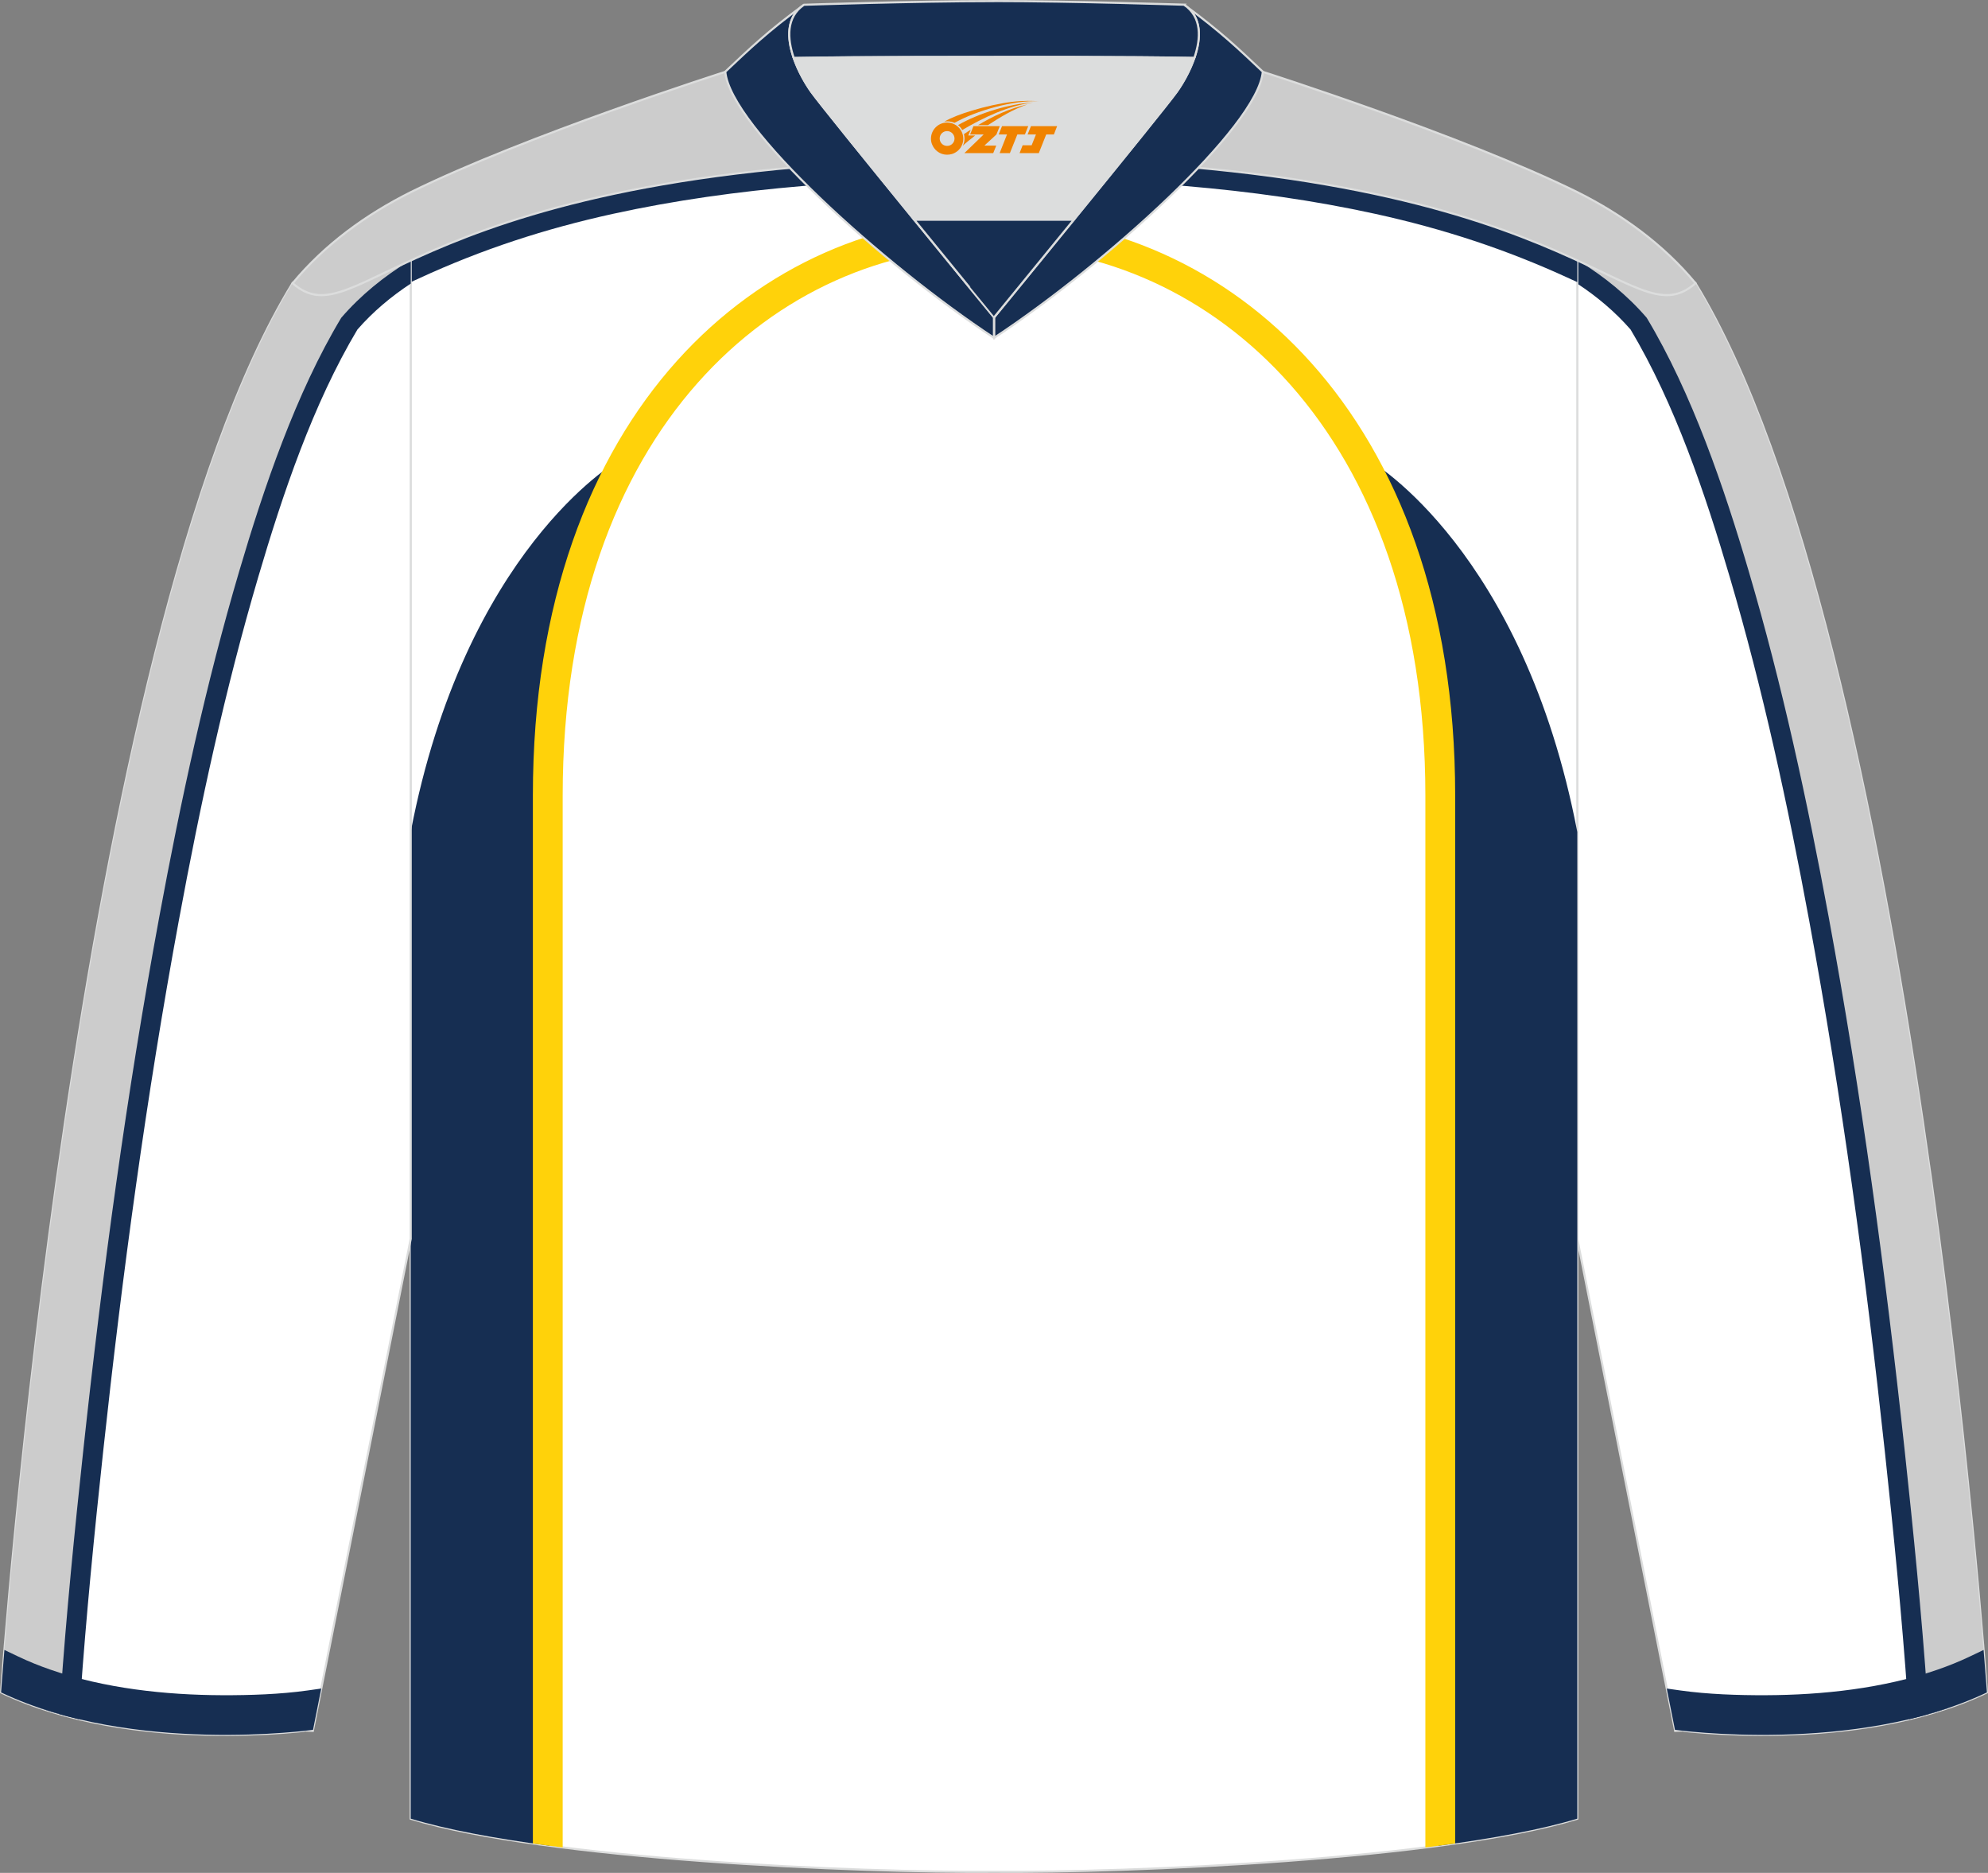 <?xml version="1.0" encoding="utf-8"?>
<!-- Generator: Adobe Illustrator 24.0.1, SVG Export Plug-In . SVG Version: 6.00 Build 0)  -->
<svg xmlns="http://www.w3.org/2000/svg" xmlns:xlink="http://www.w3.org/1999/xlink" version="1.1" id="图层_1" x="0px" y="0px" width="378.18px" height="356.23px" viewBox="0 0 378.18 356.23" enable-background="new 0 0 378.18 356.23" xml:space="preserve">
<rect x="0" y="0" width="378.18" height="356.23" fill="#808080" stroke="none"/>
<g>
	
		<path fill-rule="evenodd" clip-rule="evenodd" fill="#FFFFFF" stroke="#DCDDDD" stroke-width="0.4" stroke-miterlimit="22.926" d="   M377.97,321.9c0,0-14.06-200.43-55.45-268.05l-0.03,0.02h-0.01c-5.46,4.75-10.24,1.25-22.43-4.37v186.14l18.58,93.37   C318.63,329.01,352.89,333.84,377.97,321.9z"/>
	<g>
		<path fill-rule="evenodd" clip-rule="evenodd" fill="#162E52" d="M310.19,62.68c8.45,14.15,14.22,31.31,18.86,47.06    c6.32,21.45,11.05,43.36,15.11,65.34c6.18,33.46,10.75,67.21,14.4,101.03c1.68,15.59,3.23,31.2,4.33,46.85l0.28,4.04    c2.5-0.59,4.98-1.29,7.43-2.12l-0.17-2.45c-1.1-15.74-2.67-31.44-4.36-47.13c-3.66-34.01-8.26-67.95-14.48-101.6    c-4.11-22.23-8.9-44.4-15.29-66.1c-4.87-16.52-10.9-34.3-19.8-49.1l-0.17-0.27l-0.21-0.24c-0.7-0.81-1.42-1.6-2.16-2.36    c-3.43-0.95-7.71-3.26-13.92-6.12v4.43C303.79,56.4,307.24,59.3,310.19,62.68z"/>
		<path fill-rule="evenodd" clip-rule="evenodd" fill="#CCCCCC" d="M313.26,60.45c8.6,14.3,14.73,32.33,19.41,48.22    c6.34,21.5,11.13,43.68,15.2,65.72c6.19,33.5,10.79,67.45,14.44,101.31c1.68,15.6,3.25,31.33,4.34,46.99l0.23,3.33    c3.79-1.08,7.53-2.43,11.08-4.12c0,0-14.06-200.43-55.45-268.05l-0.03,0.02h-0.01c-5.41,4.71-10.16,1.31-22.12-4.23    C305.16,52.6,309.58,56.16,313.26,60.45z"/>
		<path fill-rule="evenodd" clip-rule="evenodd" fill="#162E52" d="M374.72,315.07c-1.99,0.95-4.03,1.77-6.11,2.49    c-10.28,3.57-21.85,4.83-32.7,4.87c-5.23,0.02-11.04-0.17-16.23-0.9l-2.61-0.37l1.56,7.85c0,0,34.26,4.83,59.34-7.11    c0,0-0.2-2.9-0.63-8.08L374.72,315.07z"/>
	</g>
	
		<path fill-rule="evenodd" clip-rule="evenodd" fill="#FFFFFF" stroke="#DCDDDD" stroke-width="0.4" stroke-miterlimit="22.926" d="   M78.13,49.5v296.42c25.5,7.76,84.99,10.3,110.96,10.1c25.97,0.2,85.46-2.34,110.96-10.1V49.5c-16.55-7.62-46.77-19.15-110.96-19.32   C124.89,30.35,94.68,41.88,78.13,49.5L78.13,49.5L78.13,49.5z"/>
	<g>
		<path fill-rule="evenodd" clip-rule="evenodd" fill="#162E52" d="M117.25,87.86c0,0-28.85,16.85-39.12,70.38v187.67    c6.81,2.07,16.05,3.77,26.42,5.15l0.62-211.8l4.82-33.18L117.25,87.86z"/>
		<path fill-rule="evenodd" clip-rule="evenodd" fill="#162E52" d="M260.93,87.86c0,0,28.85,16.85,39.12,70.38v187.67    c-6.81,2.07-16.05,3.77-26.42,5.15l-0.62-211.8l-4.82-33.18L260.93,87.86z"/>
		<path fill-rule="evenodd" clip-rule="evenodd" fill="#162E52" d="M300.05,53.66l-1.57-0.72c-12-5.53-23.92-9.42-36.84-12.26    c-23.55-5.17-48.49-6.71-72.54-6.71s-48.99,1.54-72.53,6.71c-12.92,2.84-24.85,6.73-36.85,12.26l-1.59,0.73V49.5l0,0    c16.55-7.62,46.76-19.15,110.96-19.32c64.19,0.17,94.41,11.7,110.96,19.32V53.66z"/>
		<path fill-rule="evenodd" clip-rule="evenodd" fill="#FFD20A" d="M271.15,351.39V151.31c0-138.53-164.11-139.77-164.11,0v200.08    c-1.93-0.24-3.82-0.49-5.67-0.76V151.3c0-147.27,175.45-146.03,175.45,0v199.32C274.97,350.89,273.07,351.14,271.15,351.39z"/>
	</g>
	
		<path fill-rule="evenodd" clip-rule="evenodd" fill="#FFFFFF" stroke="#DCDDDD" stroke-width="0.4" stroke-miterlimit="22.926" d="   M0.21,321.9c0,0,14.06-200.43,55.45-268.05l0.03,0.02h0.01c5.46,4.75,10.24,1.25,22.43-4.37v186.14l-18.58,93.37   C59.55,329.01,25.29,333.84,0.21,321.9z"/>
	<g>
		<path fill-rule="evenodd" clip-rule="evenodd" fill="#162E52" d="M67.99,62.68c-8.45,14.15-14.22,31.31-18.86,47.06    c-6.32,21.45-11.05,43.36-15.11,65.34c-6.18,33.46-10.75,67.21-14.4,101.03c-1.68,15.59-3.23,31.2-4.33,46.85L15.01,327    c-2.5-0.59-4.98-1.29-7.43-2.12l0.17-2.45c1.1-15.74,2.67-31.44,4.36-47.13c3.66-34.01,8.26-67.95,14.48-101.6    c4.11-22.23,8.9-44.4,15.29-66.1c4.87-16.52,10.9-34.3,19.8-49.1l0.17-0.27l0.21-0.24c0.7-0.81,1.42-1.6,2.16-2.36    c3.43-0.95,7.71-3.26,13.92-6.12v4.43C74.39,56.4,70.94,59.3,67.99,62.68z"/>
		<path fill-rule="evenodd" clip-rule="evenodd" fill="#CCCCCC" d="M64.91,60.45c-8.6,14.3-14.73,32.33-19.41,48.22    c-6.34,21.5-11.13,43.68-15.2,65.72c-6.19,33.5-10.79,67.45-14.44,101.31c-1.68,15.6-3.25,31.33-4.34,46.99l-0.23,3.33    c-3.79-1.08-7.53-2.43-11.08-4.12c0,0,14.06-200.43,55.45-268.05l0.03,0.02h0.01c5.41,4.71,10.16,1.31,22.12-4.23    C73.02,52.6,68.6,56.16,64.91,60.45z"/>
		<path fill-rule="evenodd" clip-rule="evenodd" fill="#162E52" d="M3.46,315.07c1.99,0.95,4.03,1.77,6.11,2.49    c10.28,3.57,21.85,4.83,32.7,4.87c5.23,0.02,11.04-0.17,16.23-0.9l2.61-0.37l-1.56,7.85c0,0-34.26,4.83-59.34-7.11    c0,0,0.2-2.9,0.63-8.08L3.46,315.07z"/>
	</g>
	
		<path fill-rule="evenodd" clip-rule="evenodd" fill="#CCCCCC" stroke="#DCDDDD" stroke-width="0.4" stroke-miterlimit="22.926" d="   M189.92,19.97h-0.65h-0.35h-0.65l-0.68-0.01l0,0l-0.7-0.02l-0.72-0.02l-0.74-0.03l-0.76-0.04l-0.78-0.04l0,0l-0.8-0.05l0,0   l-0.81-0.05l0,0l-0.83-0.06l-0.85-0.06l-0.86-0.07l0,0l-0.87-0.07l-0.89-0.08l-0.9-0.08l0,0l-0.91-0.09l-0.92-0.09l-0.93-0.1   l-0.93-0.1l-0.94-0.1l-0.95-0.11l-0.95-0.11l-0.96-0.11l0,0l-0.96-0.11l-0.96-0.12l0,0l-0.96-0.12l0,0L165.75,18l0,0l-0.96-0.12   l0,0l-0.96-0.12l0,0l-0.96-0.13l-0.96-0.13l0,0l-0.95-0.13l-0.95-0.13l0,0l-0.94-0.13l-0.94-0.13l0,0l-0.93-0.13l0,0l-0.92-0.13   l-0.91-0.13l0,0l-0.9-0.13l-0.89-0.13l0,0l-0.88-0.13l-0.86-0.13l-0.85-0.13l-0.84-0.13l-0.82-0.13l-0.8-0.13l0,0l-0.79-0.13   l-0.77-0.13l-0.75-0.12l-0.73-0.12l-0.71-0.12l-0.68-0.12l-0.66-0.11l0,0l-0.64-0.11l-0.61-0.11l-0.59-0.11l-0.56-0.1l-0.53-0.1   l-0.5-0.09l-0.47-0.09l-0.44-0.09l-0.41-0.08l-0.38-0.08l-0.35-0.07c0,0-38.03,12.13-59.82,22.88   c-8.53,4.27-16.34,9.94-22.47,17.32c12.9,11.29,21.79-23.36,133.44-23.66c111.64,0.3,120.54,34.95,133.43,23.66   c-6.13-7.38-13.94-13.05-22.47-17.32c-21.79-10.75-59.82-22.88-59.82-22.88l-0.35,0.07l-0.38,0.08l-0.41,0.08l-0.44,0.09   l-0.47,0.09l-0.5,0.09l-0.53,0.1l-0.56,0.1l-0.59,0.11l-0.61,0.11l-0.64,0.11l0,0l-0.66,0.11l-0.68,0.12l-0.71,0.12l-0.73,0.12   l-0.75,0.12l-0.77,0.13l-0.78,0.13l0,0l-0.8,0.13l-0.82,0.13l-0.84,0.13l-0.85,0.13l-0.86,0.13l-0.88,0.13l0,0l-0.89,0.13   l-0.9,0.13l0,0l-0.91,0.13l-0.92,0.13l0,0l-0.93,0.13l0,0l-0.94,0.13l-0.94,0.13l0,0l-0.95,0.13l-0.95,0.13l0,0l-0.96,0.13   l-0.96,0.13l0,0l-0.96,0.12l0,0l-1,0.12l0,0l-0.96,0.12l0,0l-0.96,0.12l0,0l-0.96,0.12l-0.96,0.11l0,0l-0.96,0.11l-0.95,0.11   l-0.95,0.11l-0.94,0.1l-0.93,0.1l-0.93,0.1l-0.92,0.09l-0.91,0.09l0,0l-0.9,0.08l-0.89,0.08l-0.87,0.07l0,0l-0.86,0.07l-0.85,0.06   l-0.83,0.06l0,0l-0.81,0.05l0,0l-0.8,0.05l0,0l-0.78,0.04l-0.76,0.04l-0.74,0.03l-0.72,0.02l-0.7,0.02l0,0L189.92,19.97z"/>
	
		<path fill-rule="evenodd" clip-rule="evenodd" fill="#162E52" stroke="#DCDDDD" stroke-width="0.4" stroke-miterlimit="22.926" d="   M225.26,0.91c6.96,5.09,10.4,8.42,14.97,12.73c-0.91,10.42-30.04,36.72-51.11,50.61v-3.89c0,0,32.02-39.09,34.73-42.89   C226.56,13.67,231,4.81,225.26,0.91z"/>
	
		<path fill-rule="evenodd" clip-rule="evenodd" fill="#162E52" stroke="#DCDDDD" stroke-width="0.4" stroke-miterlimit="22.926" d="   M152.94,0.91c-6.96,5.09-10.4,8.42-14.97,12.73c0.91,10.42,30.04,36.72,51.11,50.61v-3.89c0,0-32.02-39.09-34.73-42.89   C151.64,13.67,147.2,4.81,152.94,0.91z"/>
	
		<path fill-rule="evenodd" clip-rule="evenodd" fill="#162E52" stroke="#DCDDDD" stroke-width="0.4" stroke-miterlimit="22.926" d="   M152.94,0.91c0,0,20.53-0.69,36-0.7V0.2c15.47,0,36.23,0.7,36.33,0.7l-0.01,0.01c3.42,2.32,3.23,6.39,1.94,10.11   c-11.89-0.24-34.91-0.19-37.93-0.19v0.01c0,0-25.53-0.07-38.27,0.19C149.72,7.31,149.52,3.23,152.94,0.91z"/>
	
		<path fill-rule="evenodd" clip-rule="evenodd" fill="#DCDDDD" stroke="#DCDDDD" stroke-width="0.4" stroke-miterlimit="22.926" d="   M151,11.04c12.74-0.25,38.27-0.19,38.27-0.19v-0.01c3.02-0.01,26.01-0.05,37.91,0.19c-0.88,2.53-2.26,4.91-3.36,6.44   c-1.42,1.99-10.87,13.65-19.56,24.31h-30.35l0,0c-8.69-10.66-18.14-22.32-19.56-24.31C153.26,15.94,151.88,13.57,151,11.04z"/>
	
		<path fill-rule="evenodd" clip-rule="evenodd" fill="#162E52" stroke="#DCDDDD" stroke-width="0.4" stroke-miterlimit="22.926" d="   M173.92,41.79h30.35c-7.9,9.7-15.17,18.58-15.17,18.58S181.82,51.49,173.92,41.79z"/>
	
</g>
<g id="图层_x0020_1">
	<path fill="#F08300" d="M177.28,27.39c0.416,1.136,1.472,1.984,2.752,2.032c0.144,0,0.304,0,0.448-0.016h0.016   c0.016,0,0.064,0,0.128-0.016c0.032,0,0.048-0.016,0.08-0.016c0.064-0.016,0.144-0.032,0.224-0.048c0.016,0,0.016,0,0.032,0   c0.192-0.048,0.4-0.112,0.576-0.208c0.192-0.096,0.4-0.224,0.608-0.384c0.672-0.56,1.104-1.408,1.104-2.352   c0-0.224-0.032-0.448-0.08-0.672l0,0C183.12,25.51,183.07,25.34,182.99,25.16C182.52,24.07,181.44,23.31,180.17,23.31C178.48,23.31,177.1,24.68,177.1,26.38C177.1,26.73,177.16,27.07,177.28,27.39L177.28,27.39L177.28,27.39z M181.58,26.41L181.58,26.41C181.55,27.19,180.89,27.79,180.11,27.75C179.32,27.72,178.73,27.07,178.76,26.28c0.032-0.784,0.688-1.376,1.472-1.344   C181,24.97,181.61,25.64,181.58,26.41L181.58,26.41z"/>
	<polygon fill="#F08300" points="195.61,23.99 ,194.97,25.58 ,193.53,25.58 ,192.11,29.13 ,190.16,29.13 ,191.56,25.58 ,189.98,25.58    ,190.62,23.99"/>
	<path fill="#F08300" d="M197.58,19.26c-1.008-0.096-3.024-0.144-5.056,0.112c-2.416,0.304-5.152,0.912-7.616,1.664   C182.86,21.64,180.99,22.36,179.64,23.13C179.84,23.1,180.03,23.08,180.22,23.08c0.48,0,0.944,0.112,1.36,0.288   C185.68,21.05,192.88,19,197.58,19.26L197.58,19.26L197.58,19.26z"/>
	<path fill="#F08300" d="M183.05,24.73c4-2.368,8.88-4.672,13.488-5.248c-4.608,0.288-10.224,2-14.288,4.304   C182.57,24.04,182.84,24.36,183.05,24.73C183.05,24.73,183.05,24.73,183.05,24.73z"/>
	<polygon fill="#F08300" points="201.1,23.99 ,200.48,25.58 ,199.02,25.58 ,197.61,29.13 ,197.15,29.13 ,195.64,29.13 ,193.95,29.13    ,194.54,27.63 ,196.25,27.63 ,197.07,25.58 ,195.48,25.58 ,196.12,23.99"/>
	<polygon fill="#F08300" points="190.19,23.99 ,189.55,25.58 ,187.26,27.69 ,189.52,27.69 ,188.94,29.13 ,183.45,29.13 ,187.12,25.58    ,184.54,25.58 ,185.18,23.99"/>
	<path fill="#F08300" d="M195.47,19.85c-3.376,0.752-6.464,2.192-9.424,3.952h1.888C190.36,22.23,192.7,20.8,195.47,19.85z    M184.67,24.67C184.04,25.05,183.98,25.1,183.37,25.51c0.064,0.256,0.112,0.544,0.112,0.816c0,0.496-0.112,0.976-0.32,1.392   c0.176-0.16,0.32-0.304,0.432-0.4c0.272-0.24,0.768-0.64,1.6-1.296l0.32-0.256H184.19l0,0L184.67,24.67L184.67,24.67L184.67,24.67z"/>
</g>
</svg>